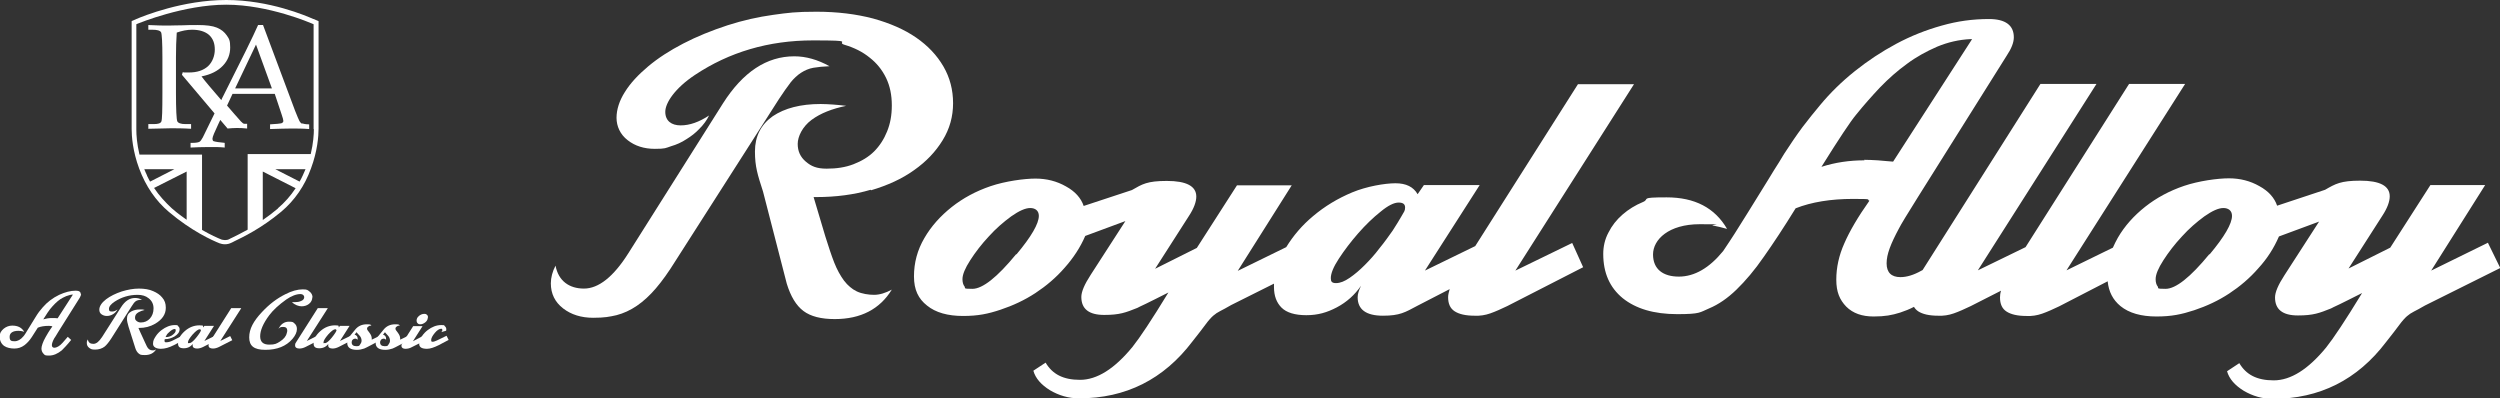 <?xml version="1.0" encoding="UTF-8"?>
<svg xmlns="http://www.w3.org/2000/svg" version="1.1" viewBox="0 0 959 152.8">
  <rect x="0" y="0" width="959" height="152.8" fill="#333333" stroke="none"/>
  <defs>
    <style>
      .cls-1 {
        fill: #fff;
      }
    </style>
  </defs>
  <!-- Generator: Adobe Illustrator 28.7.1, SVG Export Plug-In . SVG Version: 1.2.0 Build 142)  -->
  <g>
    <g id="_レイヤー_1" data-name="レイヤー_1">
      <g>
        <g>
          <path class="cls-1" d="M334.1,73c6.4-1.9,11.9-4.4,16.5-7.7,4.7-3.3,8.3-7.1,11-11.5,2.7-4.4,4-9.1,4-14.2s-1.2-9.8-3.7-14.1c-2.5-4.3-6-8-10.5-11.1-4.5-3.1-10-5.5-16.5-7.3-6.5-1.7-13.7-2.6-21.7-2.6s-10.8.4-16.6,1.2c-5.8.8-11.6,2.1-17.5,4-6.1,2-11.8,4.3-17,7-5.2,2.7-9.7,5.6-13.5,8.8-3.8,3.2-6.8,6.4-8.9,9.8-2.1,3.3-3.2,6.7-3.2,9.9s1.4,6.4,4.3,8.6c2.8,2.2,6.3,3.3,10.4,3.3s4.1-.3,6.2-1c2.1-.6,4.1-1.5,5.9-2.7,1.8-1.1,3.5-2.4,5-4,1.5-1.5,2.8-3.2,3.7-5.1-3.8,2.5-7.4,3.8-10.9,3.8s-5.9-1.7-5.9-5.2,3.8-9.1,11.3-14.1c13.2-8.8,28.3-13.3,45.4-13.3s8.4.6,12.1,1.7c3.7,1.1,6.9,2.7,9.6,4.9,2.7,2.1,4.8,4.7,6.3,7.8,1.5,3.1,2.2,6.6,2.2,10.5s-.6,7-1.8,10c-1.2,3-2.9,5.6-5,7.7-2.1,2.1-4.8,3.7-7.9,4.9-3.1,1.2-6.5,1.7-10.3,1.7s-5.9-.9-8-2.7c-2.1-1.8-3.1-4-3.1-6.8s1.8-6.6,5.3-9.2c3.5-2.6,8-4.3,13.3-5.4-1.8-.2-3.5-.4-5.1-.5-1.6-.1-3.2-.2-4.7-.2-7.7,0-13.8,1.6-18.4,4.7-4.5,3.2-6.8,7.7-6.8,13.5s1,8.9,3.1,15.4l9.1,35.3c1.5,4.9,3.6,8.4,6.4,10.5,2.8,2.1,6.8,3.1,12,3.1,10,0,17.3-3.8,21.9-11.3-2.4,1.3-4.7,2-6.8,2s-4.7-.4-6.6-1.3c-1.9-.9-3.5-2.3-4.9-4.1-1.4-1.9-2.7-4.2-3.8-7-1.1-2.8-2.2-6.2-3.4-10l-4.5-15.1h1c7.5,0,14.5-.9,20.9-2.8Z"/>
          <path class="cls-1" d="M303.2,31.7c1.3-1.6,2.7-2.9,4.1-3.8,1.4-.9,3-1.6,4.7-1.9,1.7-.3,3.8-.5,6.2-.6-4.5-2.5-9-3.8-13.5-3.8-10.6,0-19.7,6-27.4,18.1l-36.3,57.5c-5.7,9-11.4,13.5-17,13.5s-9.8-2.9-10.9-8.8c-1.2,2.3-1.8,4.6-1.8,6.8,0,4,1.6,7.2,4.7,9.6,3.1,2.4,7,3.6,11.5,3.6s6.3-.4,9-1c2.7-.7,5.3-1.9,7.8-3.6,2.5-1.7,4.9-3.9,7.3-6.7,2.4-2.8,4.9-6.3,7.5-10.5l39.7-62.1c1.7-2.6,3.2-4.7,4.5-6.4Z"/>
          <path class="cls-1" d="M581.3,103.8l45.5-71.5h-21.5l-39.4,62.1-19.3,9.4,21-32.8h-21.4l-2.4,3.5c-1.6-2.8-4.4-4.2-8.5-4.2s-11.1,1.2-16.6,3.5c-5.5,2.3-10.5,5.3-15,9.1-4.2,3.5-7.6,7.5-10.3,11.9l-18.6,9.1,20.7-32.8h-21l-15.4,24-16,8,13-20.3c1.9-2.9,2.8-5.4,2.8-7.4,0-4-3.8-6-11.3-6s-9.4,1.2-13.4,3.5l-18.5,6.1c-1-3-3.3-5.6-6.8-7.5-3.5-2-7.4-3-11.7-3s-11.6,1-17.2,2.9c-5.6,1.9-10.6,4.6-14.9,8-4.3,3.4-7.9,7.4-10.5,11.9-2.7,4.6-4,9.5-4,14.7s1.7,8.6,5,11.2c3.3,2.7,8,4,13.8,4s9.6-.8,14.4-2.4c4.8-1.6,9.3-3.7,13.4-6.4,4.1-2.7,7.9-5.9,11.2-9.7,3.3-3.7,6-7.8,7.9-12.2l15.4-5.7-13.3,20.6c-2.4,3.7-3.6,6.5-3.6,8.5,0,4.6,2.9,6.9,8.8,6.9s8.2-.9,12.7-2.7c.2-.1,1.3-.7,3.3-1.6,2-1,4.9-2.4,8.6-4.3-6.4,10.5-11,17.4-13.8,20.9-6.9,8.4-13.6,12.6-20.1,12.6s-10.6-2.2-13.2-6.6l-4.7,3.1c.8,2.9,3,5.4,6.4,7.5,3.4,2,7.1,3.1,11.1,3.1,18,0,32.5-7.3,43.5-21.8,2.3-2.9,4-5.1,5.1-6.6,1.1-1.5,2.1-2.6,2.9-3.3.8-.7,1.7-1.3,2.7-1.8.9-.5,2.4-1.2,4.2-2.3l16.4-8.2c0,.4,0,.9,0,1.3,0,3.4,1,6,2.9,7.9,1.9,1.9,5.1,2.9,9.5,2.9s7.9-1,11.7-3c3.8-2,6.9-4.8,9.3-8.3-.8,1.7-1.3,3.1-1.3,4.4,0,4.7,3.2,7.1,9.7,7.1s8.5-1.3,13.2-3.8l12.4-6.4c-.3,1.1-.6,2.1-.6,3.1,0,2.5.8,4.3,2.5,5.4,1.7,1.1,4.2,1.7,7.7,1.7,2,.1,4-.2,6-.9,2-.7,4.2-1.7,6.5-2.8l29.1-14.9-4.2-9.3-22,10.7ZM389.8,97.5c-7.3,8.9-12.9,13.3-16.8,13.3s-2.5-.3-3-.9c-.5-.6-.8-1.6-.8-2.8,0-1.8,1-4.2,3-7.3,2-3.1,4.3-6.1,7.1-9.1,2.7-3,5.6-5.5,8.6-7.7,3-2.1,5.4-3.2,7.3-3.2s3.3,1,3.3,3c0,3-2.9,8-8.6,14.8ZM537.7,82.8c-.9,1.6-2.1,3.5-3.5,5.7-1.5,2.1-3.1,4.4-5,6.7-1.8,2.4-3.7,4.5-5.7,6.5-2,2-3.9,3.6-5.8,4.9-1.9,1.3-3.6,2-5.2,2s-2-.6-2-1.9c0-1.8,1-4.3,3.1-7.5,2.1-3.2,4.6-6.5,7.4-9.7,2.8-3.2,5.7-6,8.6-8.3,2.9-2.4,5.2-3.5,6.9-3.5s2.5.6,2.5,1.9-.4,1.6-1.3,3.2Z"/>
          <path class="cls-1" d="M954.4,93.1l-21.8,10.7,20.7-32.8h-21l-15.4,24-16,8,13-20.3c1.9-2.9,2.8-5.4,2.8-7.4,0-4-3.8-6-11.3-6s-9.5,1.2-13.5,3.5l-18.4,6.1c-1-3-3.3-5.6-6.8-7.5-3.5-2-7.4-3-11.7-3s-11.6,1-17.2,2.9c-5.6,1.9-10.6,4.6-14.9,8-4.3,3.4-7.9,7.4-10.5,11.9-.7,1.2-1.3,2.5-1.9,3.8l-17.8,8.7,45.5-71.5h-21.5l-39.7,62.6-18.3,8.9,45.5-71.5h-21.5l-45.2,71.4c-.1,0-.3.2-.4.2-3,1.7-5.7,2.5-8.1,2.5-3.5,0-5.3-1.8-5.3-5.3s1.6-7.5,4.7-13.3c.8-1.6,3.3-5.7,7.5-12.4l33.9-54c1.8-2.7,2.7-5,2.7-7,0-4.6-3.2-7-9.5-7s-12.1.8-18.1,2.5c-6.1,1.7-11.9,4-17.5,7-5.6,3-10.9,6.5-15.9,10.5-5,4-9.4,8.3-13.3,13-2.2,2.6-4.5,5.5-6.8,8.5-2.3,3.1-4.6,6.5-7,10.2-.2.4-.9,1.5-2,3.3-1.2,1.8-2.5,4-4.1,6.6-1.6,2.6-3.3,5.4-5.2,8.4-1.9,3-3.6,5.9-5.3,8.5-1.7,2.7-3.1,5-4.4,6.9-1.3,2-2.1,3.2-2.4,3.6-5.3,6.5-11,9.8-17,9.8s-9.9-2.8-9.9-8.5,6-11.6,17.9-11.6,3.4.2,5.1.5c1.7.3,3.5.8,5.4,1.3-4.7-8.1-12.4-12.1-23.2-12.1s-6.2.6-9.1,1.8c-2.9,1.2-5.5,2.8-7.8,4.8-2.3,2-4.1,4.3-5.4,6.9-1.4,2.6-2,5.4-2,8.2,0,7.3,2.5,12.9,7.5,17,5,4,11.9,6.1,20.9,6.1s8.6-.7,12.2-2.2c3.6-1.5,7.1-3.9,10.5-7.2,3.4-3.3,7-7.5,10.5-12.6,3.6-5.1,7.7-11.3,12.2-18.6,6.1-2.4,13.5-3.6,21.9-3.6s5,.2,6.4.7c-4.4,6.2-7.6,11.7-9.6,16.3-2.1,4.7-3.1,9.3-3.1,14s1.3,7.7,3.8,10.3c2.6,2.6,6.1,3.8,10.5,3.8s7-.5,10.2-1.5c1.8-.6,3.6-1.3,5.3-2.2.4.7.9,1.2,1.6,1.7,1.7,1.1,4.2,1.7,7.7,1.7,2,.1,4-.2,6-.9,2-.7,4.2-1.7,6.5-2.8l11.6-5.9c-.3.9-.4,1.8-.4,2.6,0,2.5.8,4.3,2.5,5.4,1.7,1.1,4.2,1.7,7.7,1.7,2,.1,4-.2,6-.9,2-.7,4.2-1.7,6.5-2.8l18.6-9.6c.4,4,2,7.1,4.9,9.5,3.3,2.7,8,4,13.8,4s9.6-.8,14.5-2.4c4.8-1.6,9.3-3.7,13.4-6.4,4.1-2.7,7.9-5.9,11.2-9.7,3.4-3.7,6-7.8,7.9-12.2l15.4-5.7-13.3,20.6c-2.4,3.7-3.6,6.5-3.6,8.5,0,4.6,2.9,6.9,8.8,6.9s8.2-.9,12.7-2.7c.2-.1,1.3-.7,3.3-1.6,2-1,4.9-2.4,8.6-4.3-6.4,10.5-11,17.4-13.8,20.9-6.9,8.4-13.6,12.6-20.1,12.6s-10.6-2.2-13.2-6.6l-4.7,3.1c.8,2.9,3,5.4,6.4,7.5,3.4,2,7.1,3.1,11.1,3.1,18,0,32.5-7.3,43.5-21.8,2.3-2.9,4-5.1,5.1-6.6,1.1-1.5,2.1-2.6,2.9-3.3.8-.7,1.7-1.3,2.7-1.8.9-.5,2.4-1.2,4.2-2.3l28.9-14.4-4.6-9.4ZM715.2,61.5c-5.7,0-11.2.8-16.5,2.5,6.8-10.9,11.2-17.5,13.3-20,2.9-3.6,6-7.1,9.2-10.5,3.3-3.4,6.7-6.4,10.3-9,3.6-2.7,7.5-4.8,11.6-6.6,4.1-1.7,8.4-2.7,12.8-2.9h.6l-30.3,47c-2.1-.2-4-.3-5.9-.5-1.9-.1-3.6-.2-5.2-.2ZM847.5,97.5c-7.3,8.9-12.9,13.3-16.8,13.3s-2.5-.3-3-.9c-.5-.6-.8-1.6-.8-2.8,0-1.8,1-4.2,3-7.3,2-3.1,4.3-6.1,7.1-9.1,2.7-3,5.6-5.5,8.6-7.7,3-2.1,5.4-3.2,7.3-3.2s3.3,1,3.3,3c0,3-2.9,8-8.6,14.8Z"/>
        </g>
        <g>
          <g>
            <g>
              <path class="cls-1" d="M120.2,7.3c-2.7-1.2-16.8-7.3-33.4-7.3s-31.7,6.1-34.5,7.3l-1.8.8v41.4c0,2.8.4,8.5,2.9,15.2,2.5,6.7,6.3,12.3,11.4,16.6,8.5,7.2,16.5,10.9,19.6,12.1h.1c.2.1.9.3,1.8.3s1.7-.2,2.5-.6c.3-.1.6-.3,1-.5,3.3-1.6,10.3-4.9,18.1-11.4,5.1-4.3,9-9.9,11.4-16.6,2.5-6.7,2.9-12.4,2.9-15.2V8.1l-1.9-.8ZM57.5,69.6c0-.1-.1-.3-.2-.4-.3-.6-.6-1.2-.9-1.8,0,0,0,0,0-.1-.5-1.1-1-2.1-1.4-3.3.1.3.2.6.4.9.9,0,1.7,0,1.7,0h9.8l-9.2,4.7h0ZM65.9,79.9c-2.2-2-4.9-4.9-6.8-7.8l12.5-6.3v18.5s-3.5-2.4-5.7-4.4ZM106.7,79.9c-2,1.7-4,3.2-5.9,4.5h0v-18.6l12.6,6.4c-1.9,2.9-4.2,5.5-6.8,7.7ZM115,69.7l-9.4-4.8h11.6c-.7,1.6-1.4,3.3-2.3,4.8ZM120.4,49.5c0,2-.2,5.4-1.2,9.6h-24.2v29c-2.5,1.4-4.6,2.4-6,3.1-.4.2-.7.3-1,.5-.5.3-1.1.4-1.7.4s-1.2-.2-1.3-.2h0s0,0,0,0c-1.5-.6-4.2-1.8-7.5-3.7v-28.9h-24c-1-4.2-1.2-7.6-1.2-9.6V9.3l.7-.3c.3-.1,17.5-7.2,33.8-7.2s32.5,7.1,32.8,7.2l.7.3v40.2h0Z"/>
              <path class="cls-1" d="M106.7,79.9c2.6-2.2,4.9-4.8,6.8-7.7-1.9,2.9-4.2,5.5-6.8,7.7Z"/>
              <path class="cls-1" d="M56.4,67.4s0,0,0-.1c0,0,0,0,0,.1Z"/>
              <path class="cls-1" d="M57.5,69.6h0c0-.1-.1-.3-.2-.4,0,.1.1.3.2.4Z"/>
              <path class="cls-1" d="M57.3,69.2c-.3-.6-.6-1.2-.9-1.8.3.6.6,1.2.9,1.8Z"/>
              <path class="cls-1" d="M55,64c.4,1.1.9,2.2,1.4,3.3-.4-.8-.7-1.6-1-2.4-.1-.3-.3-.6-.4-.9Z"/>
            </g>
            <path class="cls-1" d="M115.9,47.5c-.4-.2-.7-.5-1-1-.3-.5-.8-1.8-1.7-4l-12.3-32.9h-1.9c-.9,2.1-2.5,5.4-4.8,10.1l-8.7,17.4c-.2.3-.4.8-.6,1.3-3.2-3.7-6.7-7.8-7.6-9.1,3.6-.7,6.3-2.1,8.2-4.1,1.9-2,2.8-4.3,2.8-7s-.4-3.3-1.3-4.6c-.9-1.3-2.1-2.3-3.8-3-1.7-.7-4.1-1-7.3-1s-3.1,0-5.8.1c-2.3,0-4.1.1-5.3.1-1.8,0-4.5,0-7.9-.2v1.8h1.5c1.9,0,3,.3,3.4,1,.3.7.5,3.9.5,9.7v13.5c0,6.7-.1,10.3-.4,11-.3.7-1.2,1-2.9,1h-2.1v1.8c4.2-.1,7.1-.2,8.7-.2s4.6,0,7.7.2v-1.8h-2.2c-1.7,0-2.8-.4-3.1-1.1-.3-.7-.5-4.4-.5-11v-13.5c0-3.4.1-6.6.3-9.5,2-.7,3.9-1.1,5.9-1.1,2.8,0,5,.7,6.5,2,1.5,1.4,2.2,3.2,2.2,5.6s-.9,4.8-2.6,6.4c-1.8,1.6-4.2,2.4-7.3,2.4s-1.3,0-2.4-.1l-.3,1c1.3,1.5,7.8,9.2,12.5,14.8-1.8,3.7-3.7,7.6-4.5,9.2-.5.9-.9,1.5-1.3,1.7-.4.2-1.2.4-2.6.4h-.8s0,1.8,0,1.8c2-.1,4.4-.2,7.1-.2s4.2,0,6,.2v-1.8c.1,0-2.6-.3-2.6-.3-.9-.1-1.5-.3-1.8-.4-.2-.2-.3-.5-.3-.9,0-.7.8-2.5,2.2-5.5l.8-1.7c1.7,2,2.8,3.3,2.8,3.3,1.2-.1,2.3-.2,3.4-.2s2.5,0,4.1.2v-1.8h-.7c-.3,0-.7,0-1-.3-.3-.2-.9-.8-1.9-2,0,0-1.8-2-4.1-4.7l2.1-4.5h16.2l2.6,7.8c.5,1.4.7,2.3.7,2.6,0,.3-.2.6-.5.8-.2.1-.8.2-1.8.3l-2.8.2v1.8c3.3-.1,6.1-.2,8.1-.2s4.5,0,6.9.2v-1.8c-1.3,0-2.3-.2-2.6-.4ZM90.2,33.9l8-16.8,6.1,16.8h-14.1Z"/>
          </g>
          <g>
            <path class="cls-1" d="M31.1,112.8c0,.4-.2.8-.5,1.4l-8.3,13.2c-.8,1.3-1.3,2.2-1.5,2.4-.6,1.1-.9,2-.9,2.6s.3,1,1,1,2-.6,3.1-1.9l2-2.3,1.3,1.2c-1.6,2-2.9,3.3-3.6,4-1.6,1.3-3.2,2-4.9,2s-1.6-.2-2.1-.7c-.5-.5-.8-1.2-.8-2s.5-2.5,1.6-4.4c.5-.9,1.3-2.3,2.6-4.1-.3-.1-.7-.2-1.3-.2-1.7,0-3.1.2-4.3.7-.8,1.2-1.5,2.4-2.3,3.6-.9,1.4-1.9,2.4-2.8,3.1-1.2.9-2.5,1.3-3.9,1.3s-2.9-.3-3.9-1c-1.1-.8-1.7-2-1.7-3.5s.5-2.2,1.5-3.1c1-.8,2.1-1.2,3.3-1.2,2.2,0,3.7.8,4.6,2.4-.8-.3-1.6-.4-2.2-.4-2.2,0-3.4.8-3.4,2.3s.6,1.7,1.9,1.7c1.2,0,2.3-.6,3.4-1.9.4-.4,1.1-1.6,2.2-3.4,1.3-2.1,2.1-3.4,2.4-3.9.9-1.5,1.8-2.7,2.7-3.7,1.8-2.1,3.9-3.7,6.4-4.9,2.2-1,4.3-1.6,6.4-1.6,1.3,0,1.9.5,1.9,1.4ZM28,113h-.1c-.6,0-1.4.2-2.5.6-.9.4-1.7.8-2.3,1.2-1.3.9-2.6,2.2-3.9,3.8-.4.5-1.3,1.8-2.6,3.9,1-.3,2.1-.5,3.3-.5s1.4,0,2.2.1l6-9.3Z"/>
            <path class="cls-1" d="M54.3,115c-1,0-1.8.2-2.3.6-.4.3-.9.9-1.5,1.9l-7.8,12.3c-.9,1.4-1.8,2.5-2.5,3.1-1,.8-2.3,1.2-3.7,1.2s-1.6-.2-2.2-.6c-.7-.5-1-1.1-1-1.9s.1-.9.4-1.4c.2,1.2.9,1.7,2.1,1.7s2.2-.9,3.4-2.7l7.2-11.3c1.5-2.4,3.3-3.6,5.4-3.6.9,0,1.8.2,2.7.7ZM63.6,118.1c0,2.5-1.4,4.5-4.1,6.1-1.9,1.1-3.9,1.6-6.2,1.6h-.2c.3.7.9,2.1,1.9,4.2.3.6.7,1.6,1.3,2.8.5,1.1,1.3,1.6,2.2,1.6s.9-.1,1.4-.4c-.9,1.5-2.4,2.2-4.3,2.2s-1.8-.2-2.4-.6c-.5-.4-1-1.1-1.3-2.1l-2.6-8.2c-.4-1.3-.6-2.3-.6-3,0-1.3.5-2.2,1.6-2.8.9-.5,2-.8,3.3-.8s1.2,0,1.9.2c-.9.2-1.7.5-2.4.9-.9.5-1.3,1.2-1.3,2s.2,1,.7,1.4c.4.3.9.5,1.5.5,1.4,0,2.6-.5,3.5-1.5.9-1,1.4-2.3,1.4-3.9s-.6-2.9-1.9-3.9c-1.1-.9-2.5-1.3-4.2-1.3-3.3,0-6.2.9-8.8,2.6-1.5,1-2.2,1.9-2.2,2.8s.4,1,1.2,1,1.4-.3,2.1-.8c-.4.7-.9,1.3-1.7,1.8-.8.5-1.6.7-2.4.7s-1.4-.2-2-.6c-.6-.4-.9-1-.9-1.8,0-1.3.9-2.7,2.6-4,1.6-1.2,3.6-2.2,6-3,2.3-.7,4.5-1.1,6.6-1.1s4,.3,5.5,1c1.4.6,2.6,1.4,3.4,2.4,1,1.1,1.4,2.4,1.4,3.8Z"/>
            <path class="cls-1" d="M70.3,130.5l-3.6,1.9c-1.8.9-3.4,1.4-5,1.4s-3-.6-3-1.9.4-1.9,1.1-3c.6-.9,1.4-1.7,2.2-2.3,1.6-1.2,3.3-1.9,5-1.9s.9.1,1.3.4c.4.3.6.7.6,1.2,0,1.1-.7,2-2,2.8-1.1.6-2.3,1-3.5,1h-.2c0,.2-.1.4-.1.6,0,.4.2.7.7.6.7,0,1.5-.2,2.3-.6l3.4-1.7.8,1.6ZM67.4,126.7c0-.3-.1-.5-.4-.5-.6,0-1.4.5-2.3,1.4-.5.4-.9,1-1.2,1.7h.2c.8,0,1.5-.2,2.2-.6,1-.7,1.5-1.3,1.5-1.9Z"/>
            <path class="cls-1" d="M83,130.5l-5.1,2.6c-.8.4-1.6.6-2.3.6-1.1,0-1.7-.4-1.7-1.2s0-.5.2-.8c-.8,1.2-2,1.9-3.6,1.9s-2.2-.6-2.2-1.8c0-1.7.9-3.3,2.6-4.8,1.7-1.5,3.6-2.2,5.6-2.2s1.2.3,1.5.8l.4-.6h3.7l-3.7,5.8,3.9-1.9.7,1.6ZM77,126.6c0-.2-.1-.3-.4-.3-.6,0-1.5.7-2.7,2-1.2,1.4-1.8,2.4-1.8,3s.1.3.3.3.3,0,.5,0c.6-.2,1.4-.9,2.3-2,1.3-1.6,1.9-2.6,1.9-3Z"/>
            <path class="cls-1" d="M92.5,118.3l-8,12.5,3.8-1.9.8,1.6-5.1,2.6c-.8.4-1.6.6-2.3.6-1.1,0-1.7-.4-1.7-1.2s.2-.9.5-1.4l8.2-12.9h3.8Z"/>
            <path class="cls-1" d="M119.8,114c0,1-.4,1.9-1.3,2.6-.8.6-1.7.9-2.8.9s-2.6-.5-3.7-1.6c.4,0,.8,0,1.2,0,.8,0,1.5-.1,2.2-.4.9-.3,1.3-.9,1.3-1.5s-.5-1.2-1.4-1.2c-1.6,0-3.5.7-5.5,2.1-2.8,2-5,4-6.5,6-2.4,3.2-3.5,5.9-3.5,8.1s1.2,3.2,3.5,3.2,2.8-.4,4.1-1.2c1.4-.9,2.3-1.9,2.6-3.2.1-.4.2-.7.2-.9,0-1-.5-1.5-1.6-1.5s-1.4.3-1.8.8c.9-1.9,2.3-2.8,4-2.8s1.6.2,2.2.7c.6.5.9,1.2.9,2.1,0,1.2-.6,2.5-1.7,3.8-2.4,2.8-5.9,4.2-10.4,4.2s-6.2-1.6-6.2-4.8,1.6-6.2,4.9-9.7c2.8-3,5.7-5.2,8.9-6.8,2.5-1.3,4.8-1.9,6.7-1.9s1.9.3,2.6.8c.8.6,1.2,1.4,1.2,2.4Z"/>
            <path class="cls-1" d="M125.7,118.3l-8,12.5,3.8-1.9.8,1.6-5.1,2.6c-.8.4-1.6.6-2.3.6-1.1,0-1.7-.4-1.7-1.2s.2-.9.5-1.4l8.2-12.9h3.8Z"/>
            <path class="cls-1" d="M135,130.5l-5.1,2.6c-.8.4-1.6.6-2.3.6-1.1,0-1.7-.4-1.7-1.2s0-.5.2-.8c-.8,1.2-2,1.9-3.6,1.9s-2.2-.6-2.2-1.8c0-1.7.9-3.3,2.6-4.8,1.7-1.5,3.6-2.2,5.6-2.2s1.2.3,1.5.8l.4-.6h3.7l-3.7,5.8,3.9-1.9.7,1.6ZM129,126.6c0-.2-.1-.3-.4-.3-.6,0-1.5.7-2.7,2-1.2,1.4-1.8,2.4-1.8,3s.1.3.3.3.3,0,.5,0c.6-.2,1.4-.9,2.3-2,1.3-1.6,1.9-2.6,1.9-3Z"/>
            <path class="cls-1" d="M145.9,130.5l-3.6,1.9c-1.3.7-2.1,1.1-2.6,1.3-.9.3-1.8.5-2.8.5-2.4,0-3.7-.9-3.7-2.6s.1-.6.4-1.3h-.5l3.1-3.8c1.1-1.4,2.6-2.1,4.5-2.1s1.3.2,1.8.5c-.4,0-.8,0-1.1.3-.4.2-.6.5-.6.9s.3.7.9,1.5c.6.8.9,1.5.9,2.2s0,.3,0,.5l2.7-1.3.8,1.6ZM138.7,130.7c0-.8-.3-1.5-.9-2.1-.6-.7-1-1-1-1.2l-.8,1c.3,0,.6.2.9.5.2.3.3.6.3,1s0,.2,0,.4c-.3-.2-.6-.4-.9-.4s-.7.1-1,.4c-.3.3-.4.6-.4,1,0,1,.6,1.5,1.8,1.5s1.1-.2,1.4-.6.6-.9.6-1.5Z"/>
            <path class="cls-1" d="M156.8,130.5l-3.6,1.9c-1.3.7-2.1,1.1-2.6,1.3-.9.3-1.8.5-2.8.5-2.4,0-3.7-.9-3.7-2.6s.1-.6.4-1.3h-.5l3.1-3.8c1.1-1.4,2.6-2.1,4.5-2.1s1.3.2,1.8.5c-.4,0-.8,0-1.1.3-.4.2-.6.5-.6.9s.3.7.9,1.5c.6.8.9,1.5.9,2.2s0,.3,0,.5l2.7-1.3.8,1.6ZM149.6,130.7c0-.8-.3-1.5-.9-2.1-.6-.7-1-1-1-1.2l-.8,1c.3,0,.6.2.9.5.2.3.3.6.3,1s0,.2,0,.4c-.3-.2-.6-.4-.9-.4s-.7.1-1,.4c-.3.3-.4.6-.4,1,0,1,.6,1.5,1.8,1.5s1.1-.2,1.4-.6.6-.9.6-1.5Z"/>
            <path class="cls-1" d="M163.1,130.6l-5.2,2.6c-.7.4-1.5.6-2.4.6s-1.5-.4-1.5-1.1.2-.8.5-1.3l4-6.3h3.6l-3.7,5.8,3.8-2,.8,1.7ZM164.1,121.8c0,.7-.3,1.3-.9,1.8-.6.5-1.3.8-1.9.8s-.8-.1-1.1-.4-.4-.6-.4-1c0-.7.3-1.3.9-1.8.6-.5,1.3-.8,2-.8s.8.1,1.1.4c.3.2.4.6.4,1Z"/>
            <path class="cls-1" d="M171.9,130.5l-3.6,1.9c-1.8.9-3.3,1.4-4.5,1.4-2,0-3-.6-3-1.9s.4-1.9,1.1-3c.6-.9,1.4-1.7,2.2-2.3,1.6-1.2,3.3-1.9,5.1-1.9s1,.1,1.4.4c.4.3.6.7.6,1.2s0,.5-.2.6l-1.7.5c.3-.3.4-.6.4-.8s-.1-.5-.4-.5c-.7,0-1.6.5-2.5,1.6-.9,1.1-1.4,2-1.4,2.7s.2.7.6.7.9-.2,1.6-.5l3.7-1.8.8,1.6Z"/>
          </g>
        </g>
      </g>
    </g>
  </g>
</svg>